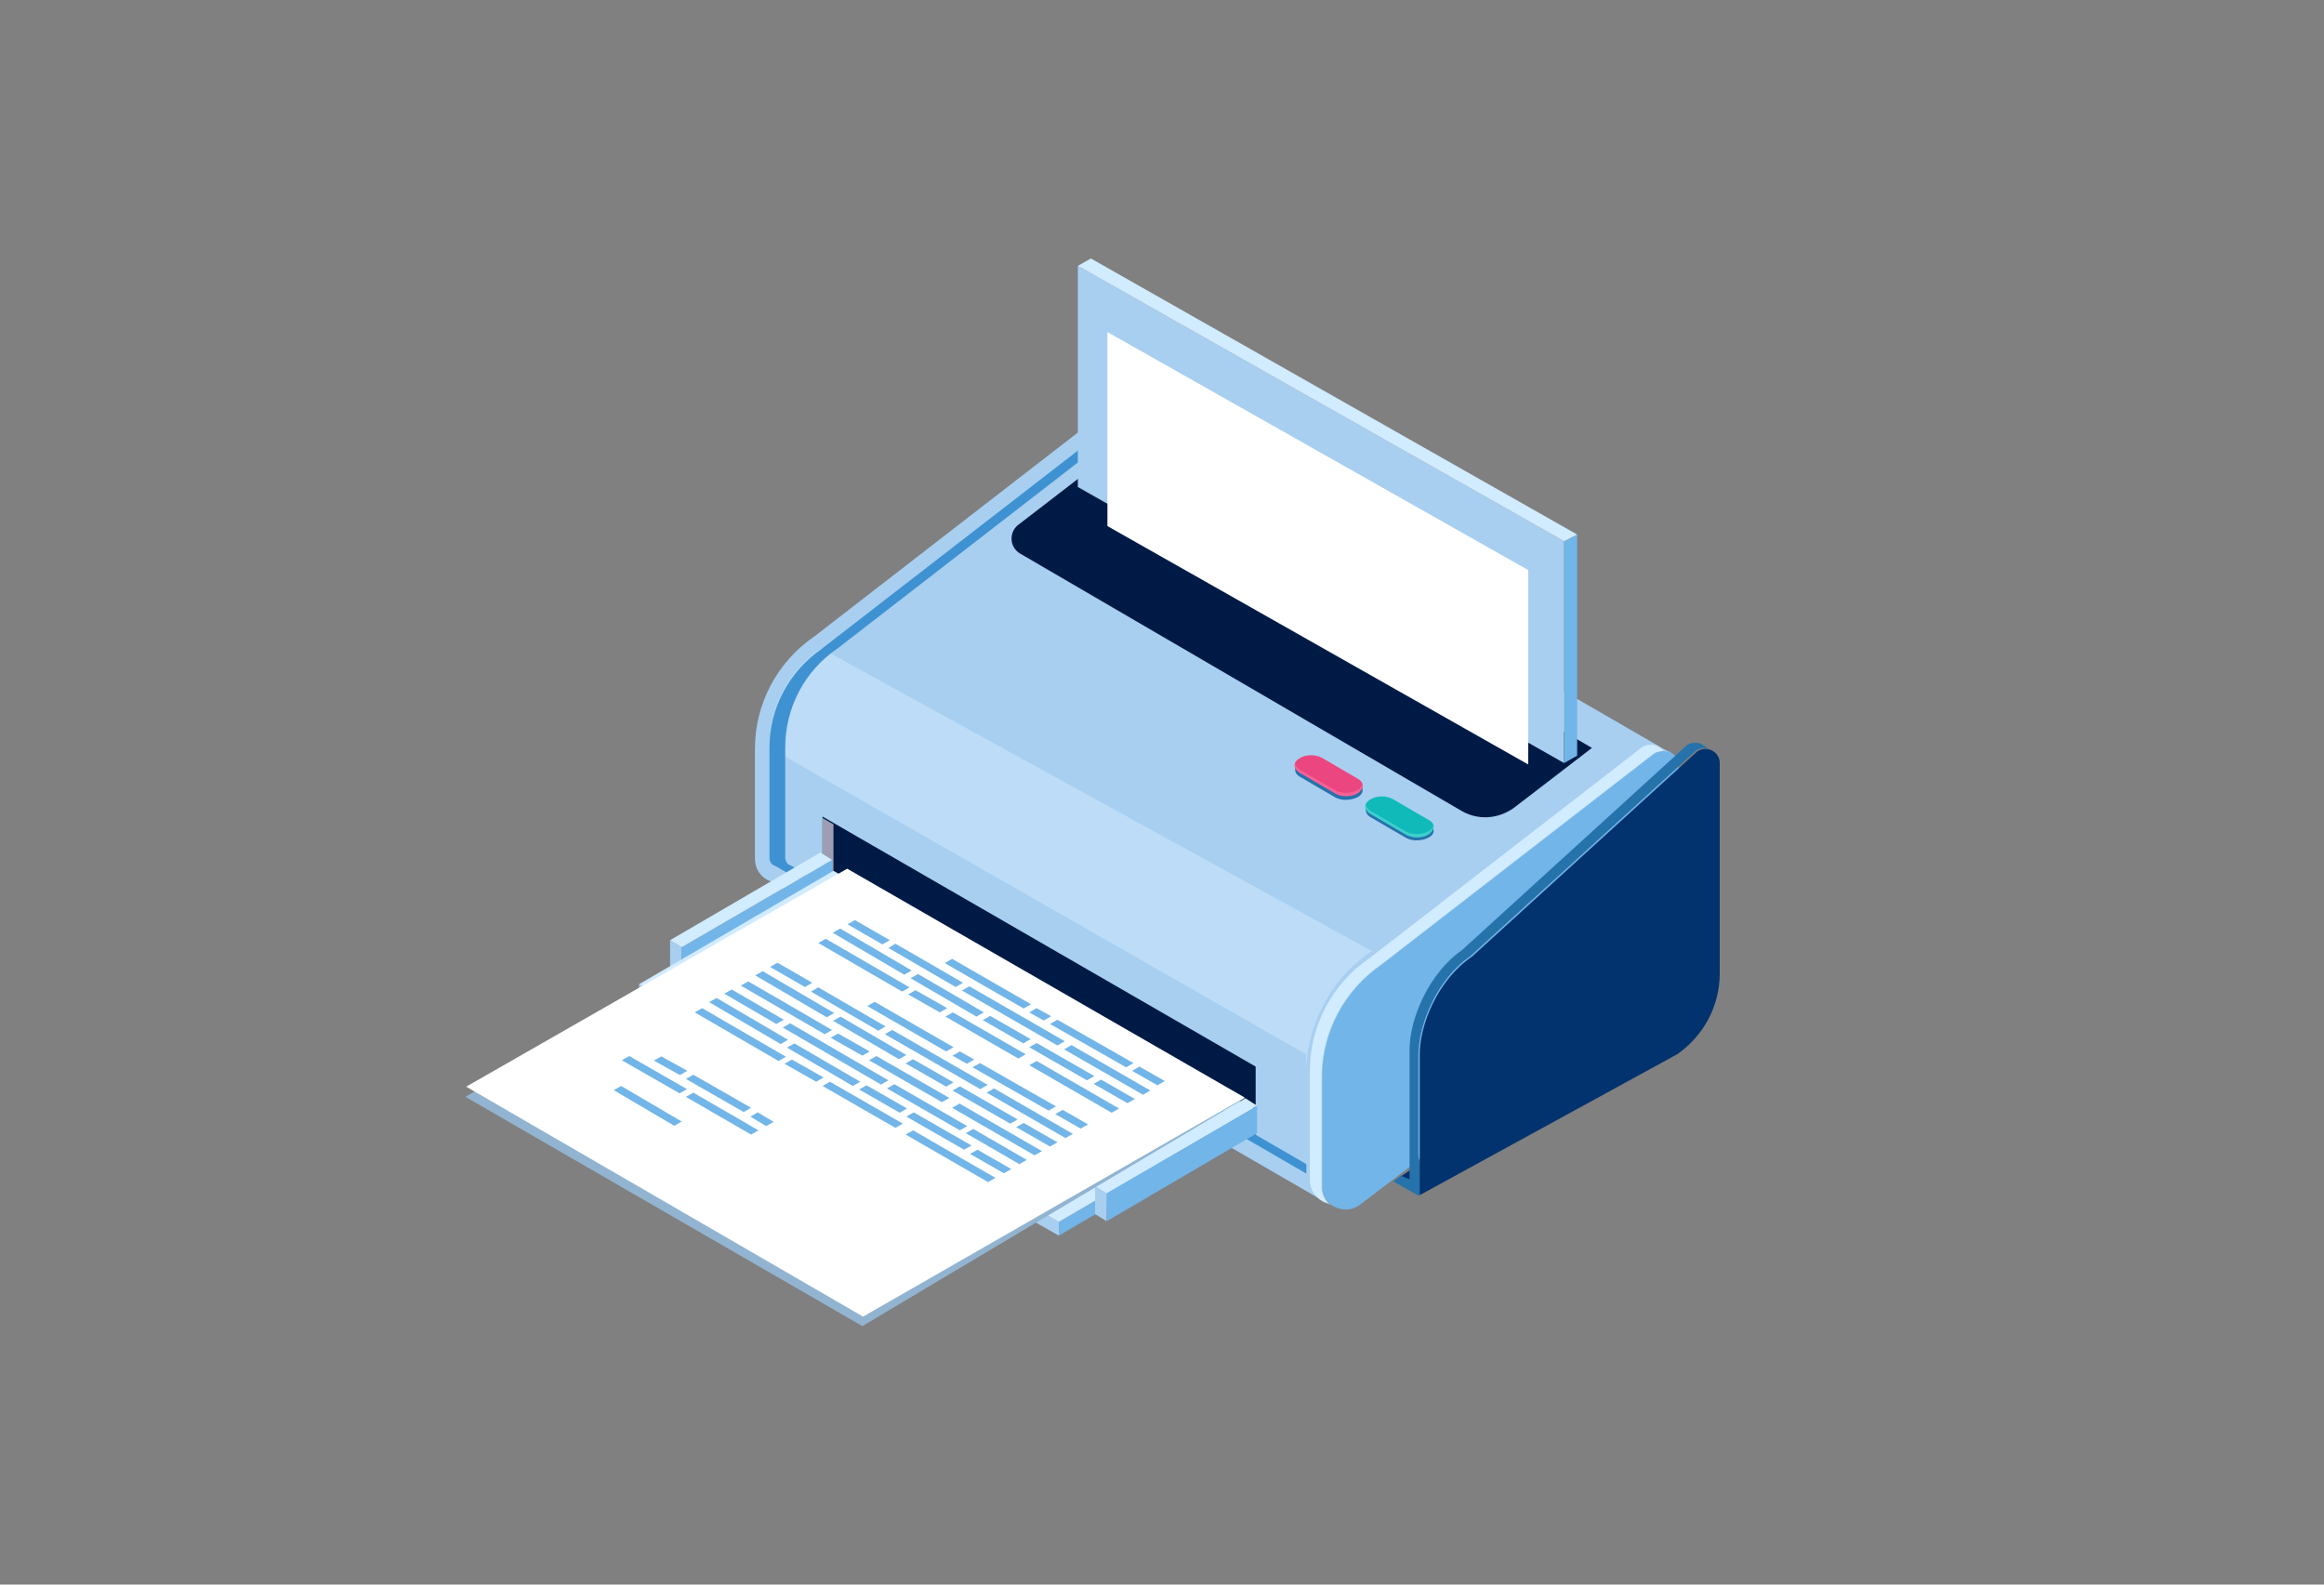 <svg xmlns="http://www.w3.org/2000/svg" xmlns:xlink="http://www.w3.org/1999/xlink" id="Layer_1" x="0px" y="0px" viewBox="0 0 660 450" style="enable-background:new 0 0 660 450;" xml:space="preserve"><rect x="0" y="0" width="660" height="450" fill="#808080" stroke="none"/><style type="text/css">	.st0{fill:#72B5E8;}	.st1{fill:#A8CFF0;}	.st2{fill:#D1EBFF;}	.st3{fill:#03336E;}	.st4{fill:#2672AB;}	.st5{opacity:0.5;fill:#D1EBFF;enable-background:new    ;}	.st6{fill:#3F92D1;}	.st7{fill:#001A46;}	.st8{fill:#9D9EB3;}	.st9{fill:#EB4680;}	.st10{fill:#0FBAB8;}	.st11{fill:#3ECFCD;}	.st12{fill:#F76195;}	.st13{fill:#FFFFFF;}	.st14{fill:#92B4D1;}</style><g>	<g>		<g>			<path class="st0" d="M375.3,305.6v31.2c0,5.3,6.2,8.6,10.7,5.5l90.7-69v-55.8c0-3.7-4.1-5.7-7.2-3.7l-77.4,59.9    C381.6,280.7,375.3,292.8,375.3,305.6z"></path>		</g>		<path class="st1" d="M375.5,337v-31.2c0-12.7,6.4-24.6,16.8-31.8l77.4-59.9c1.4-1,3.1-1,4.5-0.4l-161.1-93.2   c-1.4-0.6-3.1-0.6-4.5,0.4l-77.4,59.9c-10.5,7.2-16.8,19.1-16.8,31.8v31.2c0,3.1,1.8,5.5,4.3,6.4l160.5,92.8l0,0   C376.9,341.9,375.3,339.6,375.5,337z"></path>		<path class="st2" d="M375.3,337v-31.2c0-12.7,6.4-24.6,16.8-31.8l77.4-59.9c0.8-0.6,1.8-0.8,2.9-0.8c-1.4-1.8-4.1-2.5-6.2-1   l-77.4,59.9c-10.5,7.2-16.8,19.1-16.8,31.8v31.2c0,3.3,2.5,6,5.3,6.6C376.1,340.5,375.3,338.8,375.3,337z"></path>		<g>			<polygon class="st3" points="397.8,334.1 401.5,331.6 400.7,335.7    "></polygon>			<path class="st4" d="M402.8,327.9v-28.1c0-9.2,5.5-22,14.8-28.3l64-58.3c1.2-0.8,2.7-1,3.9-0.4l-2.5-1.6    c-1.2-0.4-2.7-0.4-3.9,0.4l-64,58.3c-9.2,6.4-14.8,19.3-14.8,28.3v36.7l-2.5-1l-2.1,1.6l7.2,4.1l3.5-6    C404.4,332.7,403,330.8,402.8,327.9z"></path>			<g>				<path class="st3" d="M403.2,300v39.4l73.1-40c7.6-5.3,12.1-13.8,12.1-23v-59.7c0-3.3-3.7-5.1-6.4-3.3l-64,58.3     C408.5,278.1,403,291,403.2,300z"></path>			</g>		</g>		<path class="st5" d="M389.6,270.1c-11.7,7.8-18.7,21.1-18.7,35.3v27.7l-150.5-87.2l-0.4-0.2c-0.8-0.2-1.6-1-1.6-2.3v-31.2   c0-11.3,5.5-21.8,14.8-28.1L389.6,270.1z"></path>		<path class="st1" d="M370.9,299.4v33.9L220.5,246l-0.4-0.2c-0.8-0.2-1.6-1-1.6-2.3v-31.2L370.9,299.4z"></path>		<path class="st6" d="M225,246l-0.4-0.2c-0.8-0.2-1.6-1-1.6-2.3v-31.2c0-11.3,5.5-21.8,14.8-28.1l77.4-59.9l2.1-1.2l-2.1-1.2   l-4.5,2.5l-77.4,59.9c-9.2,6.4-14.8,16.8-14.8,28.1v31.2c0,1.2,0.8,2.1,1.6,2.3l0.4,0.2l150.5,87.2v-2.7L225,246z"></path>		<path class="st7" d="M429.7,229.6l22.4-17.2l-139.6-81.3l-23,17.7c-3.1,2.1-2.9,6.6,0.2,8.4l125.4,73.1   C419.6,232.9,425.1,232.7,429.7,229.6z"></path>		<polygon class="st7" points="233.6,231.9 233.6,251 356.6,322.4 356.6,302.9   "></polygon>		<polygon class="st8" points="236.7,249.7 236.7,234.1 233.6,232.3 233.6,251 356.6,322.4 356.6,319.3   "></polygon>		<g>			<path class="st4" d="M385.7,226.3c-1.8,1-4.5,1.2-6.4,0.2l-10.3-6c-1.6-1-1.6-2.7,0-3.9c1.8-1,4.5-1.2,6.4-0.2l10.3,6    C387.4,223.5,387.4,225.3,385.7,226.3z"></path>			<path class="st4" d="M405.8,237.8c-1.8,1-4.5,1.2-6.4,0.2l-10.3-6c-1.6-1-1.6-2.7,0-3.9c1.8-1,4.5-1.2,6.4-0.2l10.3,6    C407.5,235,407.7,236.8,405.8,237.8z"></path>			<path class="st9" d="M385.7,221.2l-10.3-6c-1.8-1-4.7-1-6.4,0.2c-1.8,1-1.8,2.9,0,3.9l10.3,6c1.8,1,4.7,1,6.4-0.2    S387.4,222.2,385.7,221.2z"></path>			<path class="st10" d="M405.8,232.9l-10.3-6c-1.8-1-4.7-1-6.4,0.2c-1.8,1-1.8,2.9,0,3.9l10.3,6c1.8,1,4.7,1,6.4-0.2    C407.7,235.6,407.5,233.7,405.8,232.9z"></path>			<path class="st11" d="M405.8,236c-1.8,1-4.5,1.2-6.4,0.2l-10.3-6c-0.6-0.4-1-1-1.2-1.6c-0.2,0.8,0.2,1.8,1.2,2.5l10.3,6    c1.8,1,4.7,1,6.4-0.2c1-0.8,1.4-1.6,1.2-2.5C406.9,235,406.7,235.4,405.8,236z"></path>			<path class="st12" d="M385.7,224.3c-1.8,1-4.5,1.2-6.4,0.2l-10.3-6c-0.6-0.4-1-1-1.2-1.6c-0.2,0.8,0.2,1.8,1.2,2.5l10.3,6    c1.8,1,4.7,1,6.4-0.2c1-0.8,1.4-1.6,1.2-2.5C386.7,223.3,386.3,223.9,385.7,224.3z"></path>		</g>		<g>			<g>				<polygon class="st1" points="193.6,269 193.6,277 190.3,275 190.3,267     "></polygon>				<polygon class="st0" points="193.6,269 193.6,277 236.3,252 236.3,244.2     "></polygon>				<polygon class="st2" points="236.3,244.2 193.6,269 190.3,267 233,242.1     "></polygon>			</g>		</g>		<g>			<g>				<polygon class="st1" points="300.7,347 300.7,350.9 181.5,283.4 181.5,279.5     "></polygon>				<polygon class="st0" points="300.7,347 300.7,350.9 355.8,318.7 355.8,314.8     "></polygon>				<polygon class="st2" points="355.8,314.8 300.7,347 181.5,279.5 236.7,247.3     "></polygon>			</g>		</g>		<g>			<g>				<polygon class="st1" points="314.3,338.8 314.3,346.8 311,344.8 311,336.8     "></polygon>				<polygon class="st0" points="314.3,338.8 314.3,346.8 357,321.8 357,314     "></polygon>				<polygon class="st2" points="357,314 314.3,338.8 311,336.8 353.7,311.9     "></polygon>			</g>		</g>		<g>			<g>				<polygon class="st1" points="444.2,153.7 444.2,216.7 306.1,138.3 306.1,75.5     "></polygon>				<polygon class="st0" points="444.2,153.7 444.2,216.7 447.9,214.6 447.9,151.8     "></polygon>				<polygon class="st2" points="447.9,151.8 444.2,153.7 306.1,75.5 309.8,73.4     "></polygon>				<polygon class="st13" points="434,161.9 434,217.1 314.5,149.4 314.5,94.3     "></polygon>			</g>		</g>	</g>	<polygon class="st14" points="244.9,376.6 132.2,311.5 240.6,246.9 353.5,311.9  "></polygon>	<polygon class="st13" points="245.1,373.9 132.4,308.6 240.6,246.7 353.5,311.7  "></polygon>	<g>		<path class="st0" d="M294.4,286.3l-2.1,1.2l4.1,2.3l2.1-1.2L294.4,286.3z M273.2,281.3l27.1,15.6l2.1-1.2l-27.1-15.6L273.2,281.3z    M281.2,288.5l-2.1,1.2l11.5,6.6l2.1-1.2L281.2,288.5z M268.5,288.7l20.7,11.9l2.1-1.2l-20.7-11.9L268.5,288.7z M321.9,301.9   l-21.6-12.3l-2.1,1.2l21.6,12.3L321.9,301.9z M310.8,305.6l-16.4-9.4l-2.1,1.2l16.4,9.4L310.8,305.6z M252.3,269.2l19.1,11.1   l2.1-1.2L254.3,268L252.3,269.2z M266.9,287.5l2.1-1.2l-9-5.1l-2.1,1.2L266.9,287.5z M268.3,273.5l22.4,12.9l2.1-1.2l-22.4-12.9   L268.3,273.5z M279.4,287.5l-18.7-10.9l-2.1,1.2l18.7,10.9L279.4,287.5z M258.9,275.6l-20.3-11.9l-2.1,1.2l20.3,11.9L258.9,275.6z    M252.7,267l-9.9-5.7l-2.1,1.2l9.9,5.7L252.7,267z M321.5,304.1l7.2,4.1l2.1-1.2l-7.2-4.1L321.5,304.1z M232.4,267.8l23.8,13.8   l2.1-1.2l-23.8-13.8L232.4,267.8z M302.2,298l22.4,12.9l2.1-1.2l-22.4-12.9L302.2,298z M310.6,307.8l9.6,5.5l2.1-1.2l-9.6-5.5   L310.6,307.8z M292.3,302.5l23.4,13.5l2.1-1.2l-23.4-13.5L292.3,302.5z"></path>		<path class="st0" d="M272.6,298.6l-2.1,1.2l4.1,2.3l2.1-1.2L272.6,298.6z M251.3,293.7l27.1,15.6l2.1-1.2l-27.1-15.6L251.3,293.7z    M259.3,300.8l-2.1,1.2l11.5,6.6l2.1-1.2L259.3,300.8z M246.8,301.1l20.7,11.9l2.1-1.2l-20.7-11.9L246.8,301.1z M299.9,314.2   l-21.6-12.3l-2.1,1.2l21.6,12.3L299.9,314.2z M289,317.9l-16.4-9.4l-2.1,1.2l16.4,9.4L289,317.9z M230.3,281.6l19.1,11.1l2.1-1.2   l-19.1-11.1L230.3,281.6z M222.3,291.8l27.9,16.2l2.1-1.2l-27.9-16.2L222.3,291.8z M251.9,309.1l20.7,11.9l2.1-1.2l-20.7-11.9   L251.9,309.1z M244.9,299.8l2.1-1.2l-9-5.1l-2.1,1.2L244.9,299.8z M246.3,285.7l22.4,12.9l2.1-1.2l-22.4-12.9L246.3,285.7z    M257.4,299.6l-18.7-10.9l-2.1,1.2l18.7,10.9L257.4,299.6z M236.9,287.7l-20.3-11.9l-2.1,1.2l20.3,11.9L236.9,287.7z M230.7,279.1   l-9.9-5.7l-2.1,1.2l9.9,5.7L230.7,279.1z M299.7,316.4l7.2,4.1l2.1-1.2l-7.2-4.1L299.7,316.4z M220.5,290.8l2.1-1.2l-14.8-8.6   l-2.1,1.2L220.5,290.8z M210.4,279.9l23.8,13.8l2.1-1.2l-23.8-13.8L210.4,279.9z M274.3,321.8l15.2,8.8l2.1-1.2l-15.2-8.8   L274.3,321.8z M280.2,310.3l22.4,12.9l2.1-1.2l-22.4-12.9L280.2,310.3z M288.6,320.1l9.6,5.5l2.1-1.2l-9.6-5.5L288.6,320.1z    M270.4,314.6l23.4,13.5l2.1-1.2l-23.4-13.5L270.4,314.6z M246.1,308.2l-2.1,1.2l11.5,6.6l2.1-1.2L246.1,308.2z M233.6,308.4   l20.7,11.9l2.1-1.2l-20.7-11.9L233.6,308.4z M275.9,325.3l-16.4-9.4l-2.1,1.2l16.4,9.4L275.9,325.3z M231.8,307.2l2.1-1.2l-9-5.1   l-2.1,1.2L231.8,307.2z M244.3,307.2l-18.7-10.9l-2.1,1.2l18.7,10.9L244.3,307.2z M223.8,295.3l-20.3-11.9l-2.1,1.2l20.3,11.9   L223.8,295.3z M197.3,287.5l23.8,13.8l2.1-1.2l-23.8-13.8L197.3,287.5z M275.5,327.7l9.6,5.5l2.1-1.2l-9.6-5.5L275.5,327.7z    M257.2,322.2l23.4,13.5l2.1-1.2L259.3,321L257.2,322.2z"></path>		<path class="st0" d="M187.8,300l-2.1,1.2l7.4,4.1l2.1-1.2L187.8,300z M176.6,301.1l16.4,9.4l2.1-1.2l-16.4-9.4L176.6,301.1z    M213.3,314.6l-16.4-9.4l-2.1,1.2l16.4,9.4L213.3,314.6z M193.6,318.5l-17.2-10.1l-2.1,1.2l17.2,10.1L193.6,318.5z M213.1,317.1   l4.5,2.7l2.1-1.2l-4.5-2.7L213.1,317.1z M194.8,311.5l18.5,10.7l2.1-1.2l-18.5-10.7L194.8,311.5z"></path>	</g></g></svg>